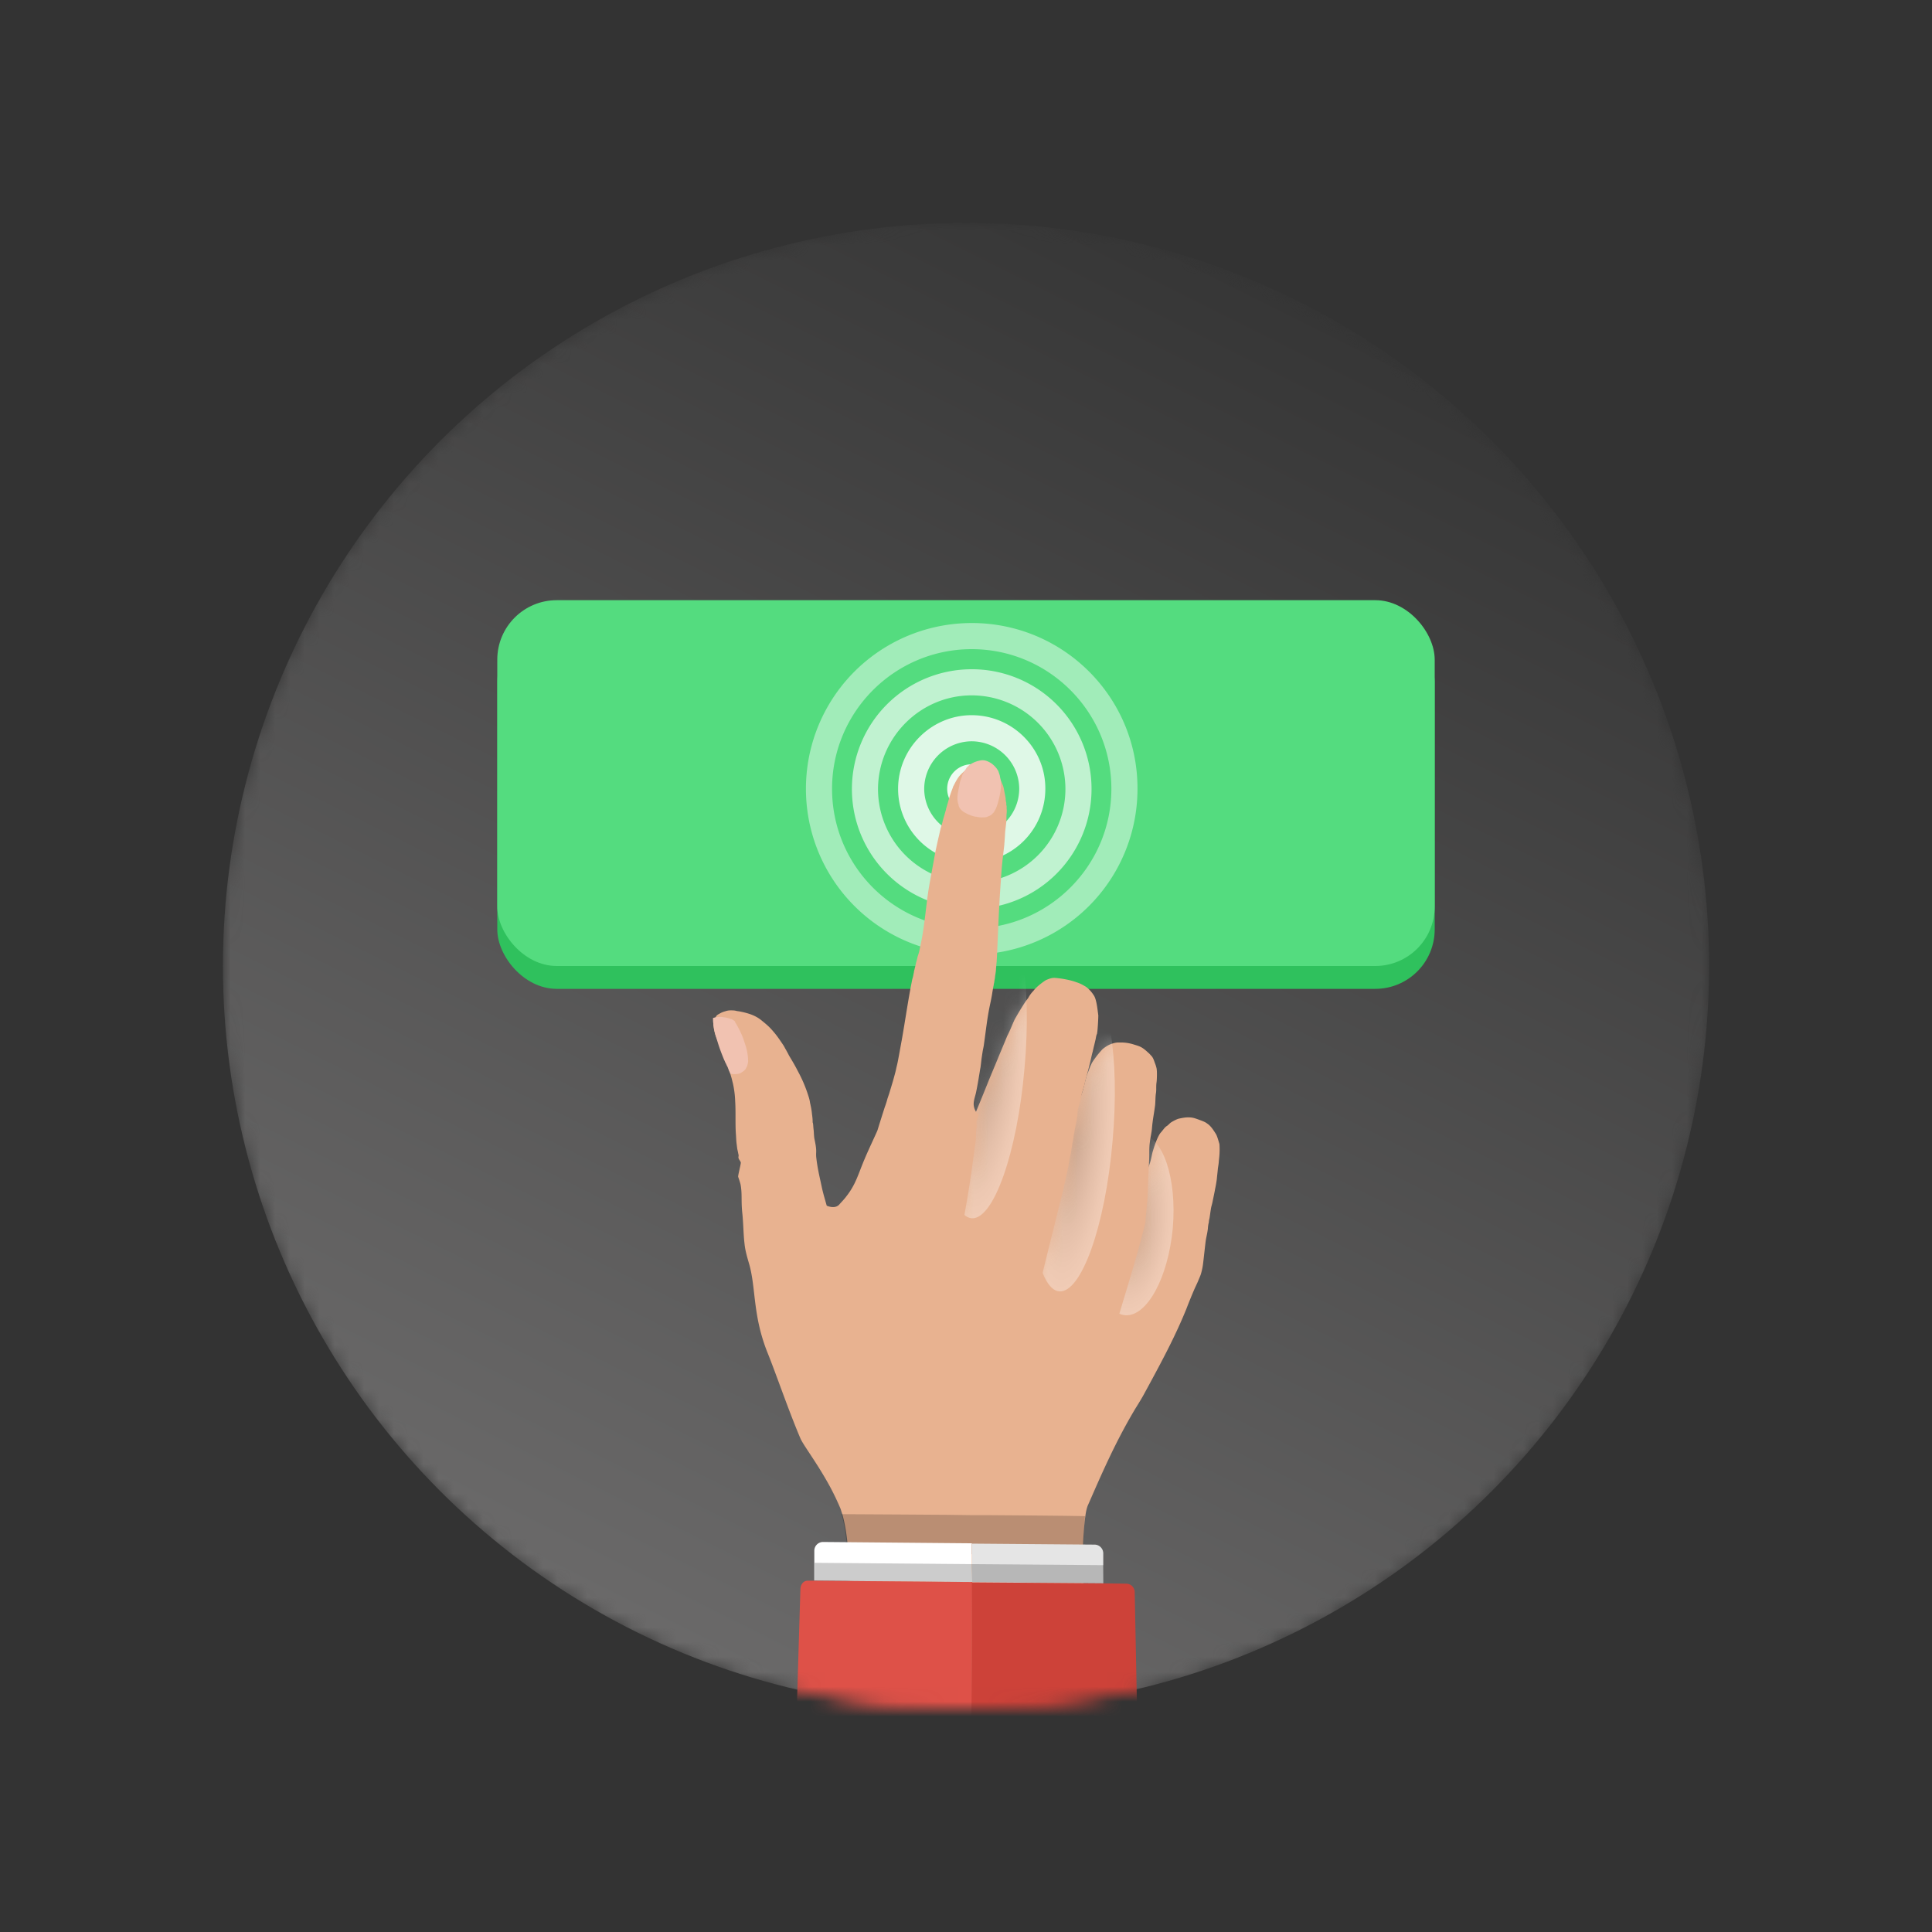 <svg width="130" height="130" fill="none" xmlns="http://www.w3.org/2000/svg"><rect width="100%" height="100%" fill="#333333" stroke="none"/><mask id="b" style="mask-type:alpha" maskUnits="userSpaceOnUse" x="15" y="15" width="100" height="100"><circle cx="65" cy="65" r="50" fill="#353535"/><circle cx="65" cy="65" r="50" fill="url(#a)"/></mask><g mask="url(#b)"><circle cx="65" cy="65" r="50" fill="#353535"/><circle cx="65" cy="65" r="50" fill="url(#c)"/><rect x="33.461" y="41.923" width="63.077" height="24.615" rx="4" fill="#2FC15D"/><rect x="33.461" y="40.385" width="63.077" height="24.615" rx="4" fill="#54DC7F"/><g opacity=".9" fill="#fff"><path d="M65.385 54.728a1.651 1.651 0 1 0 0-3.302 1.651 1.651 0 0 0 0 3.302Z"/><path opacity=".9" d="M65.385 49.88a3.209 3.209 0 0 1 3.196 3.197 3.209 3.209 0 0 1-3.197 3.197 3.208 3.208 0 0 1-3.196-3.197 3.209 3.209 0 0 1 3.197-3.197Zm0-1.757c-2.723 0-4.954 2.231-4.954 4.954a4.948 4.948 0 0 0 4.954 4.953 4.948 4.948 0 0 0 4.953-4.953c.017-2.723-2.213-4.953-4.953-4.953Z"/><path opacity=".7" d="M65.385 46.789a6.312 6.312 0 0 1 6.305 6.306 6.312 6.312 0 0 1-6.305 6.306 6.312 6.312 0 0 1-6.306-6.306c.017-3.478 2.845-6.306 6.306-6.306Zm0-1.757a8.062 8.062 0 1 0 8.062 8.063 8.05 8.05 0 0 0-8.062-8.063Z"/><path opacity=".5" d="M65.385 43.68c5.181 0 9.397 4.215 9.397 9.397s-4.215 9.397-9.397 9.397c-5.182.018-9.398-4.198-9.398-9.397 0-5.182 4.216-9.397 9.398-9.397Zm0-1.757A11.147 11.147 0 0 0 54.23 53.077 11.147 11.147 0 0 0 65.385 64.23a11.147 11.147 0 0 0 11.154-11.154c.017-6.165-4.989-11.154-11.154-11.154Z"/></g><path d="M61.853 96.985c-.557.646-1.336.89-1.76.534-.423-.356-.311-1.18.245-1.826.557-.646 1.337-.89 1.76-.534.423.356.312 1.18-.245 1.826Z" fill="#fff"/><path d="M74.481 120.215c-.156-.134-1.158.779-1.358.712-.134-.044-.156-.066-.468-.111-.09 0-.2-.022-.334-.044-.312-.045-.735-.156-1.025-.379a2.868 2.868 0 0 1-.245-.223c-.089-.067-.334-.133-.579-.178h-.044c-.156-.045-.29-.067-.424-.111-.089-.023-.156-.112-.245-.179-.089-.066-.2-.133-.311-.2a1.945 1.945 0 0 0-.468-.2c-.09-.023-.178-.179-.312-.245-.223-.112-.134.022-.445-.201 0-.022.556-11.025.89-14.254 0-.089.023-.156.023-.245a67.04 67.04 0 0 1 .334-2.361c.111-.646.223-1.158.312-1.448.712-1.848 1.715-4.454 2.672-6.904.134-.379.29-.735.424-1.114.868-2.227 1.358-4.543 2.004-6.258.223-.557.824-.847 1.025-1.27.245-.49.29-.824.334-1.158.022-.111.022-.267.067-.379.066-.2.11-.29.11-.312.023-.2.045-.356.068-.467.044-.134.044-.423.044-.646 0-.09 0-.156.022-.2.023-.357.09-.535.09-.758 0-.067.022-.133.044-.2.045-.2.111-.424.178-.624 0-.044.023-.067.023-.111.089-.334.156-.446.2-.802.045-.245.067-.401.111-.557.023-.089.067-.178.09-.29a1.43 1.43 0 0 0 .066-.178c.09-.245.134-.534.2-.801.068-.223.134-.446.224-.669.044-.133.2-.49.311-.623.112-.112.268-.357.401-.446.09-.044.223-.2.29-.245.133-.089.423-.245.557-.267.311-.067.556-.111.868-.067.156.023.334.09.513.156.178.067.378.134.512.245.245.156.423.446.579.69.089.134.178.468.245.691.044.646-.045 1.07-.045 1.203-.022.245-.044.29-.067.512-.022.245-.044.4-.066.646a8.07 8.07 0 0 1-.112.646c-.044.267-.111.557-.178.89-.022.134-.089.313-.111.49-.023.134-.045.313-.09.602-.022.09-.044.178-.044.267a2.18 2.18 0 0 0-.067.446c-.044.334-.067.378-.133.735-.045.29-.156 1.38-.2 1.692a4.56 4.56 0 0 1-.112.535c-.045.178-.134.356-.223.58-.067.155-.156.333-.245.534-.133.311-.312.735-.534 1.314-.713 1.76-1.582 3.407-2.784 5.612-.2.379-.424.735-.646 1.092-1.359 2.272-2.294 4.454-3.163 6.436-.09.179-.156.446-.2.78-.09.624-.156 1.537-.179 2.606v.69c.045 3.341 1.47 13.765 1.626 14.923Z" fill="#E8B290"/><mask id="d" style="mask-type:alpha" maskUnits="userSpaceOnUse" x="68" y="75" width="15" height="46"><path d="M74.481 120.215c-.156-.134-1.158.779-1.358.712-.134-.044-.156-.066-.468-.111-.09 0-.2-.022-.334-.044-.312-.045-.735-.156-1.025-.379a2.868 2.868 0 0 1-.245-.223c-.089-.067-.334-.133-.579-.178h-.044c-.156-.045-.29-.067-.424-.111-.089-.023-.156-.112-.245-.179-.089-.066-.2-.133-.311-.2a1.945 1.945 0 0 0-.468-.2c-.09-.023-.178-.179-.312-.245-.223-.112-.134.022-.445-.201 0-.022.556-11.025.89-14.254 0-.089.023-.156.023-.245a67.04 67.04 0 0 1 .334-2.361c.111-.646.223-1.158.312-1.448.712-1.848 1.715-4.454 2.672-6.904.134-.379.29-.735.424-1.114.868-2.227 1.358-4.543 2.004-6.258.223-.557.824-.847 1.025-1.27.245-.49.29-.824.334-1.158.022-.111.022-.267.067-.379.066-.2.11-.29.11-.312.023-.2.045-.356.068-.467.044-.134.044-.423.044-.646 0-.09 0-.156.022-.2.023-.357.09-.535.09-.758 0-.067.022-.133.044-.2.045-.2.111-.424.178-.624 0-.044.023-.067.023-.111.089-.334.156-.446.2-.802.045-.245.067-.401.111-.557.023-.089.067-.178.09-.29a1.43 1.43 0 0 0 .066-.178c.09-.245.134-.534.2-.801.068-.223.134-.446.224-.669.044-.133.2-.49.311-.623.112-.112.268-.357.401-.446.09-.044.223-.2.29-.245.133-.089.423-.245.557-.267.311-.067.556-.111.868-.067.156.023.334.09.513.156.178.067.378.134.512.245.245.156.423.446.579.69.089.134.178.468.245.691.044.646-.045 1.07-.045 1.203-.022.245-.044.29-.067.512-.022.245-.044.4-.066.646a8.07 8.07 0 0 1-.112.646c-.044.267-.111.557-.178.89-.022.134-.089.313-.111.49-.023.134-.045.313-.09.602-.022.09-.044.178-.044.267a2.18 2.18 0 0 0-.067.446c-.044.334-.067.378-.133.735-.045.29-.156 1.38-.2 1.692a4.56 4.56 0 0 1-.112.535c-.045.178-.134.356-.223.58-.067.155-.156.333-.245.534-.133.311-.312.735-.534 1.314-.713 1.76-1.582 3.407-2.784 5.612-.2.379-.424.735-.646 1.092-1.359 2.272-2.294 4.454-3.163 6.436-.09.179-.156.446-.2.78-.09.624-.156 1.537-.179 2.606v.69c.045 3.341 1.47 13.765 1.626 14.923Z" fill="#E8B290"/></mask><g mask="url(#d)"><path opacity=".33" d="M75.706 88.499c-1.47-.134-2.427-2.962-2.138-6.325.29-3.364 1.737-5.992 3.207-5.858 1.47.133 2.428 2.962 2.139 6.325-.312 3.341-1.738 5.97-3.208 5.858Z" fill="url(#e)"/></g><path d="M63.701 117.476c.067.2.245.356.446.467.29.156.645.245.78.29.355.111.69.312 1.024.468.133.066.245.111.334.155.29.134.445.201.668.223.156.022.4.312.624.201.267-.112.423.222.579.311.156.09.467.334.757.513.178.111.334.2.445.2 0-.089.869-11.292 1.604-14.922.78-3.853 1.782-8.442 2.561-11.003.379-1.292.78-2.584 1.159-3.83.378-1.27.734-2.495 1.069-3.587.155-.512.29-.98.423-1.425.2-.69.378-1.292.512-1.804 0-.022.022-.045.022-.067.2-.757.334-1.27.357-1.403.066-.824.156-1.581.156-1.849.022-.423.022-.846.044-1.27.022-.512.067-1.024.067-1.514 0-.29 0-.512.044-.802.023-.245.112-.623.134-.868.045-.601.134-.98.2-1.492.045-.268.023-.602.067-.891.045-.245 0-.468.045-.758.022-.156.044-.712 0-.935a2.197 2.197 0 0 0-.112-.356c-.066-.2-.133-.379-.244-.49-.067-.067-.134-.156-.223-.223-.423-.401-.602-.423-.958-.535a2.866 2.866 0 0 0-.802-.133h-.223a1.16 1.16 0 0 0-.311.044c-.09.022-.29.09-.401.156a2.548 2.548 0 0 0-.356.245c-.09.09-.335.379-.401.468-.112.156-.268.356-.334.49-.134.29-.134.312-.29.713-.111.267-.267 1.069-.379 1.336-.178.512-.222.601-.311 1.136-.045.245-.023.4-.045.512-.022.09-.045.2-.111.401-.09.334-.223.735-.268 1.002-.044.245-.111.468-.2.847-.067.245-.111.512-.178.78-.067.289-.156.556-.2.846-.023.245-.09.801-.179 1.358-.022.09-.134.557-.356 1.27 0 .022-.023.044-.023.066-.133.468-.311 1.047-.512 1.715-.133.424-.267.891-.423 1.381-.312 1.047-.69 2.228-1.07 3.453-.378 1.202-.756 2.472-1.157 3.719-.78 2.472-1.76 6.994-2.54 10.78-.668 3.452-1.514 14.588-1.514 14.611Z" fill="#E8B290"/><mask id="f" style="mask-type:alpha" maskUnits="userSpaceOnUse" x="63" y="70" width="15" height="51"><path d="M63.701 117.476c.067.2.245.356.446.467.29.156.645.245.78.29.355.111.69.312 1.024.468.133.066.245.111.334.155.29.134.445.201.668.223.156.022.4.312.624.201.267-.112.423.222.579.311.156.09.467.334.757.513.178.111.334.2.445.2 0-.089.869-11.292 1.604-14.922.78-3.853 1.782-8.442 2.561-11.003.379-1.292.78-2.584 1.159-3.83.378-1.27.734-2.495 1.069-3.587.155-.512.29-.98.423-1.425.2-.69.378-1.292.512-1.804 0-.022.022-.045.022-.067.2-.757.334-1.27.357-1.403.066-.824.156-1.581.156-1.849.022-.423.022-.846.044-1.27.022-.512.067-1.024.067-1.514 0-.29 0-.512.044-.802.023-.245.112-.623.134-.868.045-.601.134-.98.2-1.492.045-.268.023-.602.067-.891.045-.245 0-.468.045-.758.022-.156.044-.712 0-.935a2.197 2.197 0 0 0-.112-.356c-.066-.2-.133-.379-.244-.49-.067-.067-.134-.156-.223-.223-.423-.401-.602-.423-.958-.535a2.866 2.866 0 0 0-.802-.133h-.223a1.16 1.16 0 0 0-.311.044c-.09.022-.29.09-.401.156a2.548 2.548 0 0 0-.356.245c-.09.09-.335.379-.401.468-.112.156-.268.356-.334.49-.134.29-.134.312-.29.713-.111.267-.267 1.069-.379 1.336-.178.512-.222.601-.311 1.136-.045.245-.023.4-.045.512-.022.09-.045.2-.111.401-.09.334-.223.735-.268 1.002-.044.245-.111.468-.2.847-.067.245-.111.512-.178.78-.067.289-.156.556-.2.846-.023.245-.09.801-.179 1.358-.022.09-.134.557-.356 1.27 0 .022-.023.044-.023.066-.133.468-.311 1.047-.512 1.715-.133.424-.267.891-.423 1.381-.312 1.047-.69 2.228-1.07 3.453-.378 1.202-.756 2.472-1.157 3.719-.78 2.472-1.76 6.994-2.54 10.78-.668 3.452-1.514 14.588-1.514 14.611Z" fill="#E8B290"/></mask><g mask="url(#f)"><path opacity=".33" d="M71.274 86.895c-1.47-.133-2.272-4.855-1.76-10.557.49-5.701 2.094-10.223 3.586-10.089 1.47.134 2.272 4.855 1.76 10.557-.49 5.68-2.094 10.2-3.586 10.09Z" fill="url(#g)"/></g><path d="M66.485 103.934c.022-1.626.134-3.141.357-4.188.4-1.87.846-3.942 1.291-5.902.268-1.136.513-2.227.78-3.251.601-2.384 1.18-4.678 1.626-6.504.534-2.138.89-3.608.935-3.72.112-.512.223-1.002.334-1.514.112-.445.112-.713.223-1.158.022-.045.067-.334.067-.401.044-.178.044-.334.089-.49.044-.178.044-.379.09-.557.088-.49.155-.824.2-1.069.022-.111.022-.2.022-.267.022-.334.133-.602.2-.891.067-.401.2-.735.29-1.114.089-.4.222-.824.312-1.225.089-.312.133-.601.222-.913.045-.2.134-.557.2-.846.023-.134.045-.268.09-.357.044-.178.089-.98.089-1.247-.045-.312-.111-1.091-.312-1.358-.2-.312-.445-.535-.624-.624a2.335 2.335 0 0 0-.534-.245c-.356-.134-.89-.245-1.403-.29-.245-.022-.401.045-.624.134-.133.067-.49.334-.69.535a1.433 1.433 0 0 0-.178.2 2.13 2.13 0 0 0-.357.49 5.092 5.092 0 0 0-.356.512c-.2.312-.379.624-.468.78-.156.245-.334.78-.579 1.247-.2.49-.379.913-.557 1.336-.267.669-.534 1.27-.78 1.894-.311.78-.645 1.58-1.046 2.56a.74.74 0 0 1 .245.18 6.788 6.788 0 0 1-.111.823c-.067.267-.045.98-.156 1.56-.023.133-.49 1.603-1.114 3.719a178.316 178.316 0 0 0-1.782 6.459 52.022 52.022 0 0 0-.668 3.251c-.334 1.983-.646 4.076-1.025 5.903-.222 1.024-.311 2.539-.334 4.12-.066 3.541-.089 15.702-.089 15.724.045 0 .112.045.2.067.29.111.78.334 1.048.401h.044c.29.045 1.047.267 1.27.379.69.311.824.401 1.136.445.178.045.356.312.556.401.245.089.424.356.624.401.334.067.713.445 1.047.512.089-.089.133-12.316.2-15.902Z" fill="#E8B290"/><path d="M66.374 117.476c-.423-.312-.98-.669-1.136-.535-.044.045-.022.067-.044.134-.179.98-1.092-.334-1.337-.223-.044.022-.089.044-.111.089-.156.156-.267.334-.646-.267v-.023c-.423-.69-.601.045-.757.201-.045.044-.045.044-.067.089-.022.022-.267-.178-.49-.356-.178-.112-.334-.223-.423-.223-.067 0-.067.312-.312.223s-.446-.156-.624-.245c-.222-.089-.378-.179-.423-.156-.089.022-.735 0-1.38-.023-.58 0-1.159-.022-1.315.023-.356-1.381.111-7.617-.223-11.738-.089-1.047-.222-1.96-.423-2.606-.044-.111-.067-.222-.111-.334a17.525 17.525 0 0 0-.69-1.447c-.87-1.604-1.805-2.807-2.005-3.275-.78-1.826-1.67-4.432-2.205-5.746-1.002-2.494-.78-4.298-1.225-5.924-.156-.535-.29-.98-.334-1.47-.067-.557-.067-1.158-.134-1.916-.111-.935 0-1.38-.133-2.049a6.075 6.075 0 0 0-.156-.49c-.02-.08.16-.76.178-.94a.15.15 0 0 0-.02-.08c-.028-.053-.062-.098-.092-.15-.032-.056-.06-.112-.044-.188.022-.156 0-.09-.022-.245-.023-.112-.045-.2-.067-.312 0-.067-.022-.134-.022-.2-.045-.268-.045-.535-.067-.802-.045-.713 0-1.47-.045-2.16a6.547 6.547 0 0 0-.156-1.226c-.044-.156-.067-.29-.111-.423-.09-.312-.178-.601-.29-.89l-.2-.535a25.27 25.27 0 0 0-.4-1.003 2.065 2.065 0 0 1-.224-.579c-.066-.245-.089-.49-.066-.78.044-.088.089-.155.11-.2l.068-.111c.066-.09.178-.134.29-.2.088-.045.2-.09.289-.112.133-.044.245-.067.378-.067.134 0 .29 0 .424.045.2.022.534.089.868.2.268.09.535.223.758.401.356.29.556.446.868.824.156.178.334.423.557.758.156.222.156.267.267.445.045.09.111.2.2.379.201.334.402.668.58 1.024a9.18 9.18 0 0 1 .712 1.67c.045.134.09.29.112.446 0 .045.022.09.022.111.045.2.09.424.111.669.023.156.045.334.045.49 0 .044 0 .089.022.133.022.134.022.29.045.446.022.245.022.49.067.668.178.846.066.78.111 1.203.09.757.2 1.18.356 1.915.112.534.245.935.357 1.359 0 .022 0 .044.022.066.067.268.134.535.156.869.089.78.312 1.292.579 1.96.156.4.356.89 1.002 2.227.49 1.07 2.294 5.145 3.742 8.664.022.045.044.09.044.134.134.334.312.802.535 1.358.379 1.003.846 2.294 1.359 3.675.222.579.423 1.181.646 1.782.022.045.044.089.044.156.223.624.468 1.47.69 2.45.09.423.201.846.312 1.314.602 2.673 1.18 5.947 1.582 8.397.334 2.004.556 3.452.556 3.541.067.134-.2-.044-.534-.289Z" fill="#E8B290"/><mask id="h" style="mask-type:alpha" maskUnits="userSpaceOnUse" x="60" y="65" width="14" height="55"><path d="M66.485 103.934c.022-1.626.134-3.141.357-4.188.4-1.87.846-3.942 1.291-5.902.268-1.136.513-2.227.78-3.251.601-2.384 1.18-4.678 1.626-6.504.534-2.138.89-3.608.935-3.72.112-.512.223-1.002.334-1.514.112-.445.112-.713.223-1.158.022-.045.067-.334.067-.401.044-.178.044-.334.089-.49.044-.178.044-.379.09-.557.088-.49.155-.824.2-1.069.022-.111.022-.2.022-.267.022-.334.133-.602.2-.891.067-.401.2-.735.29-1.114.089-.4.222-.824.312-1.225.089-.312.133-.601.222-.913.045-.2.134-.557.2-.846.023-.134.045-.268.09-.357.044-.178.089-.98.089-1.247-.045-.312-.111-1.091-.312-1.358-.2-.312-.445-.535-.624-.624a2.335 2.335 0 0 0-.534-.245c-.356-.134-.89-.245-1.403-.29-.245-.022-.401.045-.624.134-.133.067-.49.334-.69.535a1.433 1.433 0 0 0-.178.2 2.13 2.13 0 0 0-.357.49 5.092 5.092 0 0 0-.356.512c-.2.312-.379.624-.468.78-.156.245-.334.78-.579 1.247-.2.49-.379.913-.557 1.336-.267.669-.534 1.27-.78 1.894-.311.78-.645 1.58-1.046 2.56a.74.74 0 0 1 .245.18 6.788 6.788 0 0 1-.111.823c-.067.267-.045.98-.156 1.56-.023.133-.49 1.603-1.114 3.719a178.316 178.316 0 0 0-1.782 6.459 52.022 52.022 0 0 0-.668 3.251c-.334 1.983-.646 4.076-1.025 5.903-.222 1.024-.311 2.539-.334 4.12-.066 3.541-.089 15.702-.089 15.724.045 0 .112.045.2.067.29.111.78.334 1.048.401h.044c.29.045 1.047.267 1.27.379.69.311.824.401 1.136.445.178.045.356.312.556.401.245.089.424.356.624.401.334.067.713.445 1.047.512.089-.089.133-12.316.2-15.902Z" fill="#E8B290"/></mask><g mask="url(#h)"><path opacity=".33" d="M65.372 81.973c-1.47-.133-2.272-4.855-1.76-10.557.49-5.702 2.094-10.223 3.564-10.09 1.47.134 2.272 4.856 1.76 10.558-.49 5.701-2.094 10.223-3.564 10.09Z" fill="url(#i)"/></g><path d="M55.104 95.337c.067 0 .624.423.802.579.022.022.044.022.044.044.134.112.312.245.424.334a.168.168 0 0 0 .089.045c.133.089.245.111.356.133.2.023.423 0 .89.29.246.156.892.156 1.181.245.178.044.379.111.557.156.2.044.401.067.601.067.134.022.268 0 .38.022.133.044.266.111.4.178.09.022.156.067.245.111.067.045.134.067.2.112.112.067.223.111.335.133.133.023.156-.022.222 0 0-.044-.29-.289.134-2.182.267-1.114-.334-1.091 0-2.561.29-1.292 1.069-2.495 1.38-3.876.246-1.047.446-2.071.647-3.096.111-.557.245-1.113.356-1.648.134-.624.267-1.225.379-1.804.579-2.94.824-5.19.868-5.479.134-.668.045-.913.112-1.247.022-.112 0-.245 0-.357 0-.044 0-.089.022-.156.044-.133.111-.289.134-.4 0-.023-.045 0-.067-.023-.045-.022-.223-.245-.267-.534-.045-.245.044-.513.133-.847.09-.4.2-1.069.223-1.224.044-.246.067-.424.089-.513.022-.156.044-.334.067-.557.022-.156.044-.311.067-.445.022-.178.066-.334.089-.49.156-1.091.222-1.782.4-2.65.067-.312.134-.624.179-.936.022-.133.044-.245.067-.379.022-.066.022-.155.044-.222.022-.09.022-.178.045-.267.022-.112.022-.201.044-.312.023-.156.045-.29.045-.446.022-.133.022-.29.044-.423 0-.156.023-.312.023-.468.066-1.403.11-2.717.2-4.142.045-.646.09-1.448.156-2.094.044-.423.089-.757.134-1.158 0-.09.022-.245.022-.334.022-.2.022-.423.044-.624.023-.2.045-.378.067-.579.023-.245 0-.312.023-.579 0 0 .022-.2 0-.312v-.178c-.023-.09-.023-.067-.023-.156v-.022c0-.045 0-.067-.022-.111 0-.067-.022-.134-.022-.201 0-.09-.045-.29-.067-.4-.045-.224-.067-.424-.156-.602a1.765 1.765 0 0 0-.178-.357c-.045-.089-.112-.178-.156-.245a1.054 1.054 0 0 0-.223-.222.39.39 0 0 1-.111-.09c-.045-.044-.112-.066-.178-.089a1.295 1.295 0 0 0-.468-.11c-.245-.023-.557-.09-.913.021-.134.09-.312.2-.513.401l-.11.112c-.157.178-.29.423-.446.735-.023.022-.023.044-.023.066a9.669 9.669 0 0 0-.267.758c-.022.089-.044.156-.067.245-.022.067-.044.156-.067.223 0 .022-.022.066-.022.089-.022.066-.044.11-.044.178-.067.223-.134.468-.2.69-.045.178-.09.379-.157.557-.044.2-.089.379-.133.58-.023.088-.045.2-.067.289-.09.4-.178.801-.245 1.202-.111.602-.223 1.203-.334 1.827-.223 1.358-.29 2.583-.557 3.875-.022.134-.067.29-.09.423-.021.134-.066.267-.11.401-.045.134-.067.29-.112.423-.022.09-.044.2-.067.29l-.066.267c-.023.067-.023.156-.045.223a2.319 2.319 0 0 1-.09.379l-.066.334c-.245 1.27-.423 2.539-.646 3.786-.067.356-.133.735-.2 1.091-.045.245-.09.49-.156.735-.045.245-.112.468-.178.713-.09.334-.2.668-.29.98l-.134.4a5.368 5.368 0 0 1-.178.558c-.156.49-.334 1.046-.49 1.559-.044.133-.579 1.247-.868 1.937-.446 1.047-.58 1.693-1.248 2.54-.133.178-.29.334-.467.534-.357.379-1.136.044-1.604-.49-.624-.735-.2 3.564-.49 4.588-.4 1.359-.646 2.829-.78 4.276-.133 1.626.023 2.205.446 3.52.69 2.138 1.091 2.36 1.069 2.383Z" fill="#E8B290"/><path d="M49.403 68.677c-.045-.023-.09-.045-.112-.067a.316.316 0 0 0-.133-.045c-.09-.044-.201-.066-.29-.089-.09-.022-.178-.022-.267-.044a1.605 1.605 0 0 0-.624.067v.066c0 .112 0 .2.022.312v.09c.023.133.045.267.067.378.067.29.156.557.245.846.111.357.245.713.401 1.092.045.089.067.156.111.245.045.066.067.155.112.222.067.134.089.245.156.379a.17.17 0 0 1 .044.111c.178.045.49.067.713-.044l.2-.134.067-.067.023-.022.022-.022c0-.022.022-.022.022-.045.045-.089.09-.156.111-.245.023-.089.045-.178.045-.222v-.112c-.022-.579-.156-.935-.29-1.336-.089-.29-.311-.757-.534-1.136-.022-.022-.045-.045-.045-.09-.044-.088-.022-.022-.044-.066l-.022-.022Zm15.122-14.411c.022.045.045.112.09.156a.994.994 0 0 0 .378.29c.111.067.223.111.334.156.133.044.267.089.379.089.089.022.2.044.334.044.11 0 .222 0 .334-.022.067-.022.111-.044.178-.067.044-.022.089-.044.156-.089l.089-.089.067-.067a.49.49 0 0 0 .066-.111c.156-.245.245-.624.335-1.002.022-.156.066-.29.066-.446.023-.089.023-.2.023-.312v-.178c0-.067-.023-.156-.045-.245s-.022-.178-.067-.29a156.92 156.92 0 0 1-.067-.2c-.044-.067-.089-.156-.133-.2a1.672 1.672 0 0 0-.356-.334 1.483 1.483 0 0 0-.401-.178.843.843 0 0 0-.334 0c-.09.022-.201.044-.312.089-.134.044-.29.133-.423.222l-.179.178c-.044.09-.067.112-.111.179a.902.902 0 0 0-.111.2c-.023.045-.067.09-.067.134-.045.133-.067.222-.112.312a2.124 2.124 0 0 0-.089.4c-.089.424-.2.87-.044 1.27a.2.2 0 0 0 .022.111Z" fill="#F1C2B1"/><path opacity=".2" d="M72.877 104.624h-1.715l-2.026-.022-2.65-.022h-1.962l-4.076-.067-3.407-.022c-.09-1.047-.223-1.96-.423-2.606l3.853.022 3.274.022 1.693.023h1.113l2.895.022 2.228.022 1.336.022c-.067.624-.111 1.515-.133 2.606Z" fill="#000"/><path d="m65.416 106.451-10.623-.09v-2.026a.59.59 0 0 1 .579-.579l10.022.089v1.381l.022 1.225Z" fill="#fff"/><path d="m74.236 106.54-8.82-.067v-2.606l8.24.067a.59.59 0 0 1 .58.579v2.027Z" fill="#E5E5E5"/><path opacity=".2" d="m74.236 106.54-8.82-.089-10.601-.067v-1.225l10.579.089h.044l8.776.067h.044l-.022 1.225Z" fill="#000"/><path d="m65.104 164.069.245-44.767.067-12.851-10.624-.089h-.467c-.268 0-.468.267-.468.579l-1.737 57.574 12.984-.446Z" fill="#DE5148"/><path d="m65.105 164.069 12.405 1.203-1.158-58.131a.575.575 0 0 0-.579-.579l-1.56-.022-8.819-.067-.044 12.829-.245 44.767Z" fill="#CD4239"/></g><defs><radialGradient id="e" cx="0" cy="0" r="1" gradientUnits="userSpaceOnUse" gradientTransform="matrix(-.534 6.1 -2.672 -.234 76.23 82.39)"><stop stop-color="#878787"/><stop offset=".28" stop-color="#B2B2B2"/><stop offset=".6" stop-color="#DBDBDB"/><stop offset=".85" stop-color="#F5F5F5"/><stop offset="1" stop-color="#fff"/></radialGradient><radialGradient id="g" cx="0" cy="0" r="1" gradientUnits="userSpaceOnUse" gradientTransform="matrix(-.905 10.332 -2.671 -.234 72.188 76.557)"><stop stop-color="#878787"/><stop offset=".28" stop-color="#B2B2B2"/><stop offset=".6" stop-color="#DBDBDB"/><stop offset=".85" stop-color="#F5F5F5"/><stop offset="1" stop-color="#fff"/></radialGradient><radialGradient id="i" cx="0" cy="0" r="1" gradientUnits="userSpaceOnUse" gradientTransform="matrix(-.905 10.332 -2.671 -.234 66.274 71.65)"><stop stop-color="#878787"/><stop offset=".28" stop-color="#B2B2B2"/><stop offset=".6" stop-color="#DBDBDB"/><stop offset=".85" stop-color="#F5F5F5"/><stop offset="1" stop-color="#fff"/></radialGradient><linearGradient id="a" x1="46.154" y1="115" x2="93.077" y2="21.154" gradientUnits="userSpaceOnUse"><stop stop-color="#6C6B6B"/><stop offset="1" stop-color="#353535"/></linearGradient><linearGradient id="c" x1="46.154" y1="115" x2="93.077" y2="21.154" gradientUnits="userSpaceOnUse"><stop stop-color="#6C6B6B"/><stop offset="1" stop-color="#353535"/></linearGradient></defs></svg>